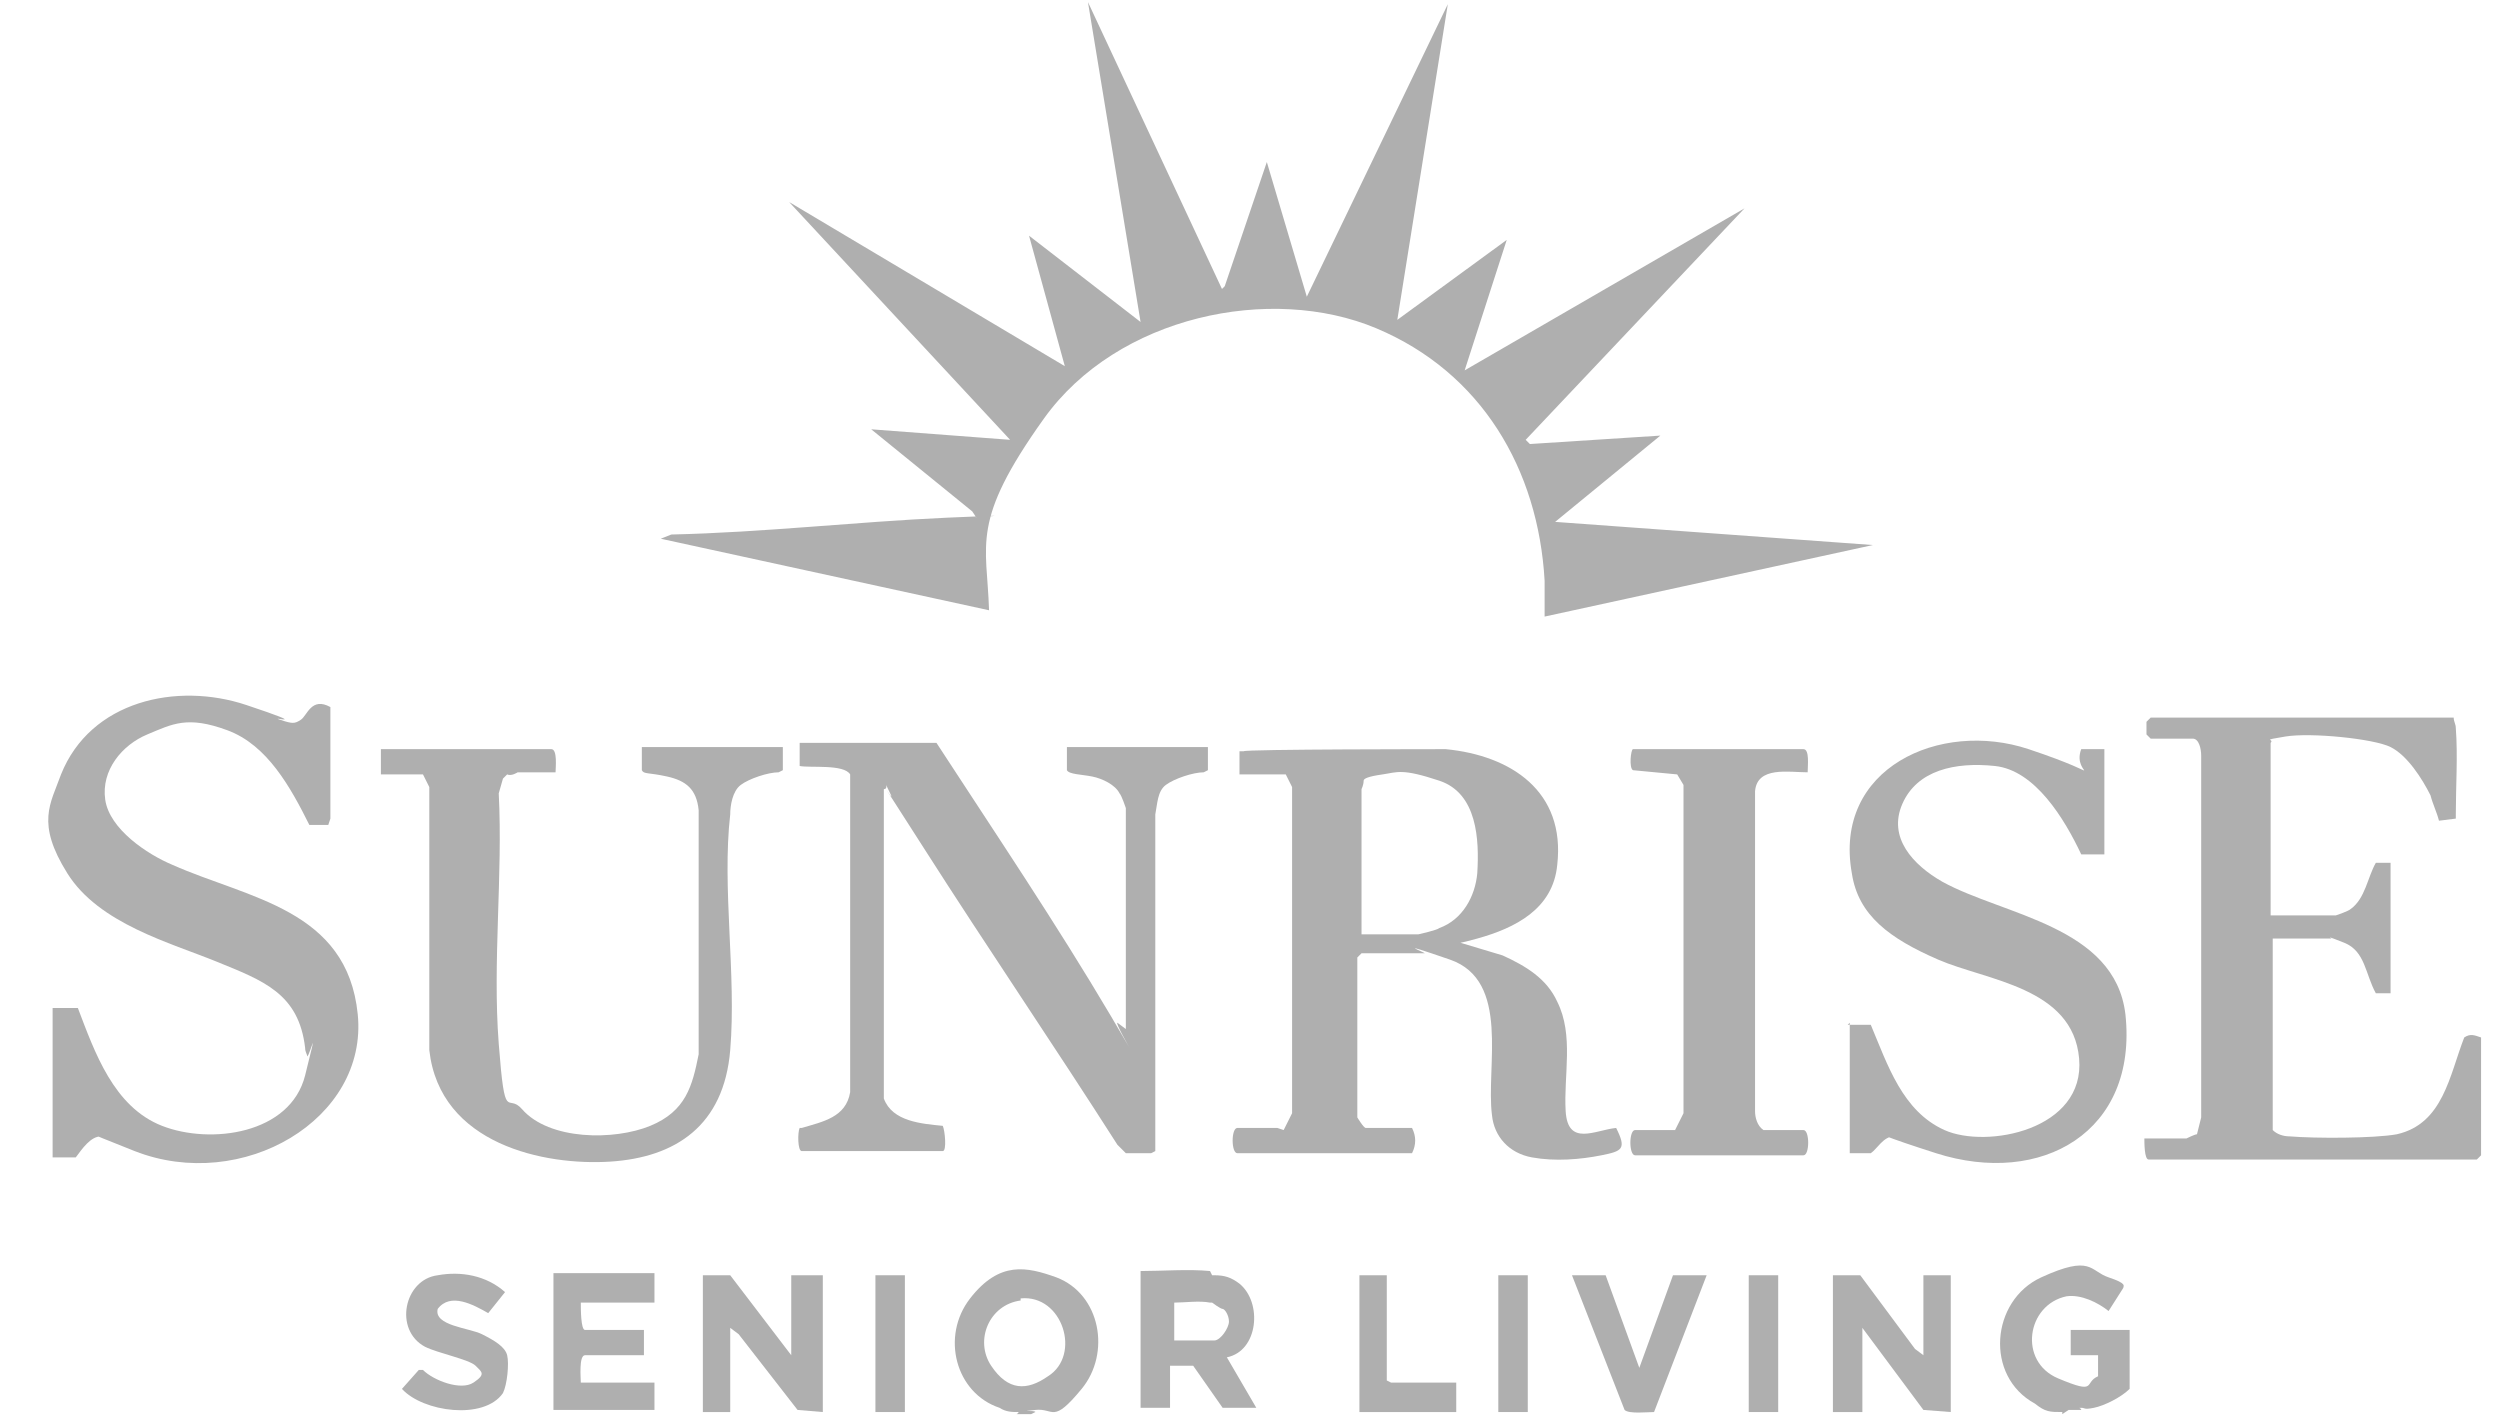 <?xml version="1.0" encoding="UTF-8"?>
<svg id="Layer_1" xmlns="http://www.w3.org/2000/svg" version="1.1" viewBox="0 0 118.8 67.3">
  <!-- Generator: Adobe Illustrator 29.5.1, SVG Export Plug-In . SVG Version: 2.1.0 Build 141)  -->
  <defs>
    <style>
      .st0 {
        fill: #afafaf;
      }
    </style>
  </defs>
  <g>
    <g>
      <path class="st0" d="M116.6,34.1c0,.2.1.3.1.5.1,1.3,0,2.8,0,4.1v.2c0,0-.8.1-.8.1-.1-.4-.3-.8-.4-1.2-.4-.8-1.1-1.9-1.9-2.3s-3.8-.7-5-.5-.5.1-.7.3v8.2h3.1s.6-.2.7-.3c.7-.5.8-1.5,1.2-2.2h.7c0,0,0,6.2,0,6.2h-.7c-.5-.9-.5-2-1.5-2.4s-.6-.2-.6-.2h-2.8v9.1c.2.2.5.3.8.3,1.2.1,4,.1,5.1-.1,2.2-.5,2.5-2.8,3.2-4.6.3-.2.5-.1.8,0v5.6l-.2.2h-15.6c-.2,0-.2-.8-.2-1h2s.4-.2.5-.2l.2-.8v-17.2c0-.3-.1-.8-.4-.8h-2l-.2-.2v-.6l.2-.2h14.6Z"/>
      <path class="st0" d="M26.3,36.7h-1.7s-.3.2-.5.1l-.2.2-.2.7c.2,3.9-.3,8,0,11.9s.4,2.3,1.1,3.1c1.3,1.5,4.4,1.5,6.1.8s2-1.9,2.3-3.4v-11.6c-.1-1-.6-1.4-1.5-1.6s-1.1-.1-1.2-.3v-1.1c0,0,6.7,0,6.7,0v1.1c0,0-.2.1-.2.1-.5,0-1.4.3-1.8.6s-.5,1-.5,1.4c-.4,3.5.3,7.6,0,11.2s-2.6,5.1-5.7,5.3-8.1-.8-8.6-5.3v-12.5s-.3-.6-.3-.6h-2c0-.1,0-1.2,0-1.2h8.1c.3,0,.2.9.2,1.1Z"/>
      <path class="st0" d="M87.8,48.7h1.1c.8,1.9,1.5,4.1,3.5,5s6.7,0,6.4-3.4-4.4-3.7-6.7-4.7-3.8-2.1-4.1-4.1c-.9-5,4.2-7.3,8.4-5.9s2,1.3,2.5,0h1.1s0,5,0,5h-1.1c-.8-1.7-2.2-4-4.1-4.2s-3.7.2-4.4,1.8.5,2.9,1.9,3.7c2.9,1.6,8.2,2.1,8.7,6.3.6,5.6-4,8.2-9,6.6s-1.5-.8-2-.8-.8.6-1.1.8h-1s0-6.2,0-6.2Z"/>
      <path class="st0" d="M85.7,35.6c.3,0,.2.8.2,1.1-.9,0-2.4-.3-2.5.9v15.2c0,.3.1.7.4.9h1.9c.3,0,.3,1.2,0,1.2h-8c-.3,0-.3-1.2,0-1.2h1.9l.4-.8v-15.6s-.3-.5-.3-.5l-2.1-.2c-.2-.1-.1-1,0-1h8Z"/>
      <path class="st0" d="M2.5,54.9v-7h1.2c.8,2.1,1.7,4.7,4,5.6s6.1.4,6.8-2.4.2-.9.1-.9c0-.1-.1-.2-.1-.4-.3-2.6-2-3.2-4.2-4.1s-5.6-1.8-7.1-4.2-.8-3.3-.3-4.7c1.4-3.5,5.5-4.4,8.8-3.3s1,.5,1.6.7.7.2,1,0,.5-1.1,1.4-.6v5.3c0,0-.1.3-.1.3h-.9c-.9-1.8-2-3.8-3.9-4.5s-2.6-.3-3.8.2-2.2,1.7-2,3.1,2,2.6,3.2,3.1c3.6,1.6,8.3,2.1,8.8,7.1s-5.5,8.5-10.6,6.5-1.1-.7-1.6-.7-.9.6-1.2,1h-1.1Z"/>
    </g>
    <g>
      <path class="st0" d="M58,13.8l.2-.2,2-5.9,1.9,6.4L68.8.2l-2.4,15,5.2-3.8-2,6.2,13.3-7.7-10.4,11,.2.2,6.2-.4-5,4.1,15.1,1.1-15.6,3.4c0-.6,0-1.2,0-1.7-.3-5.3-3-9.9-8-12s-12.3-.6-15.8,4.3-2.7,5.9-2.6,9.1l-15.6-3.4.5-.2c4.4-.1,8.7-.6,13.1-.8s.9,0,1.4,0l-.2-.3-4.8-3.9,6.6.5-10.5-11.3,13.1,7.8-1.7-6.2,5.3,4.1L51.7.1l6.4,13.7Z"/>
      <path class="st0" d="M61,53.7l.4-.8v-15.5s-.3-.6-.3-.6h-2.2c0-.1,0-1.1,0-1.1h.2c0-.1,9.6-.1,9.6-.1,3.1.3,5.7,2,5.3,5.5-.2,2.1-2,3-3.8,3.5s-.6,0-.8.2l2,.6c1.1.5,2.1,1.1,2.6,2.2.8,1.6.3,3.5.4,5.2s1.4.9,2.4.8c.5,1,.3,1.1-.7,1.3s-2.2.3-3.3.1-1.8-1-1.9-2c-.3-2.3.9-6.4-2-7.4s-1.1-.3-1.2-.3h-3l-.2.2v7.6c0,0,.3.5.4.5h2.2c.2.4.2.8,0,1.2h-8.3c-.3,0-.3-1.2,0-1.2h1.9ZM64.7,44.4h2.7c0,0,.9-.2,1-.3,1.1-.4,1.7-1.5,1.8-2.6.1-1.6,0-3.8-1.8-4.4s-2-.4-2.7-.3-.9.2-.9.3c0,.2-.1.4-.1.4v7Z"/>
      <path class="st0" d="M53.5,48.9v-10.5s-.2-.6-.3-.7c-.2-.4-.8-.7-1.3-.8s-1.1-.1-1.2-.3v-1.1c0,0,6.7,0,6.7,0v1.1c0,0-.2.1-.2.1-.5,0-1.4.3-1.8.6s-.4.9-.5,1.4v16c0,0-.2.1-.2.1h-1.2s-.4-.4-.4-.4c-3-4.7-6.2-9.4-9.2-14.1s-1.2-1.8-1.6-2.6,0-.2-.3-.2v14.1s0,0,0,.1c0,.2,0,.3,0,.5.4,1.1,1.8,1.2,2.8,1.3.1.2.2,1.2,0,1.2h-6.7c-.2,0-.2-.9-.1-1.1h.1c1-.3,2.1-.5,2.3-1.7v-15.1c-.3-.5-1.9-.3-2.4-.4v-1.1h6.5c2.8,4.3,5.7,8.6,8.3,13s.1.3.3.3Z"/>
    </g>
  </g>
  <polygon class="st0" points="91.4 64.4 91.4 60.6 92.7 60.6 92.7 67.1 91.4 67 88.5 63.1 88.5 67.1 87.1 67.1 87.1 60.6 88.4 60.6 91 64.1 91.4 64.4"/>
  <polygon class="st0" points="33.4 60.6 34.7 60.6 37.6 64.4 37.6 60.6 39.1 60.6 39.1 67.1 37.9 67 35.1 63.4 34.7 63.1 34.7 67.1 33.4 67.1 33.4 60.6"/>
  <path class="st0" d="M57.6,60.6s0,0,.1,0c.5,0,.8.1,1.2.4,1.1.9.9,3.2-.6,3.5l1.4,2.4h-1.6s-1.4-2-1.4-2h-1.1c0,0,0,2,0,2h-1.4v-6.5c1,0,2.3-.1,3.3,0ZM57.5,61.9c-.5-.1-1.2,0-1.7,0v1.8h1.9c.3,0,.7-.6.7-.9s-.2-.6-.3-.6-.5-.3-.5-.3Z"/>
  <path class="st0" d="M31.1,60.6v1.3h-3.5c0,.3,0,1.3.2,1.3h2.8v1.2h-2.8c-.3,0-.2,1.1-.2,1.3h3.5v1.3h-4.8v-6.5h4.8Z"/>
  <path class="st0" d="M20.8,60.6c1.1-.2,2.3,0,3.2.8l-.8,1c-.7-.4-1.8-1-2.4-.2-.2.8,1.5.9,2.1,1.2s1.1.6,1.2,1,0,1.4-.2,1.8c-.9,1.3-3.8.9-4.8-.2l.8-.9h.2c.5.5,1.8,1,2.4.6s.4-.5.1-.8-1.8-.6-2.4-.9c-1.5-.8-1-3.2.6-3.4Z"/>
  <path class="st0" d="M76.3,60.6l1.6,4.4,1.6-4.4h1.6s-2.5,6.5-2.5,6.5c-.3,0-1.2.1-1.4-.1l-2.5-6.4h1.6Z"/>
  <polygon class="st0" points="65.9 60.6 65.9 65.6 66.1 65.7 69.2 65.7 69.2 67.1 64.6 67.1 64.6 60.6 65.9 60.6"/>
  <rect class="st0" x="41.6" y="60.6" width="1.4" height="6.5"/>
  <rect class="st0" x="71.2" y="60.6" width="1.4" height="6.5"/>
  <rect class="st0" x="83.1" y="60.6" width="1.4" height="6.5"/>
  <path class="st0" d="M49,67.2c-.2,0-.4,0-.6,0s0,0,0-.1c-.3,0-.6,0-.9-.2-2.1-.7-2.8-3.4-1.4-5.2s2.7-1.5,4.1-1c2.1.8,2.6,3.6,1.2,5.3s-1.3.9-2.2,1,0,0,0,.1ZM48.5,61.8c-1.5.2-2.2,1.9-1.4,3.1s1.7,1.2,2.7.5c1.6-1,.7-3.9-1.3-3.7Z"/>
  <path class="st0" d="M98,67.2s0,0,0-.1c-.6,0-.8,0-1.3-.4-2.4-1.3-2.1-4.9.3-6s2.3-.3,3.2,0,.7.4.7.5l-.7,1.1c-.5-.4-1.3-.8-2-.7-1.9.4-2.3,3.1-.4,3.9s1.2.2,1.9-.1v-1c.1,0-1.3,0-1.3,0v-1.2h2.8v2.8c-.4.4-1.2.8-1.7.9s-.4,0-.6,0,0,0,0,.1c-.2,0-.4,0-.6,0Z"/>
</svg>